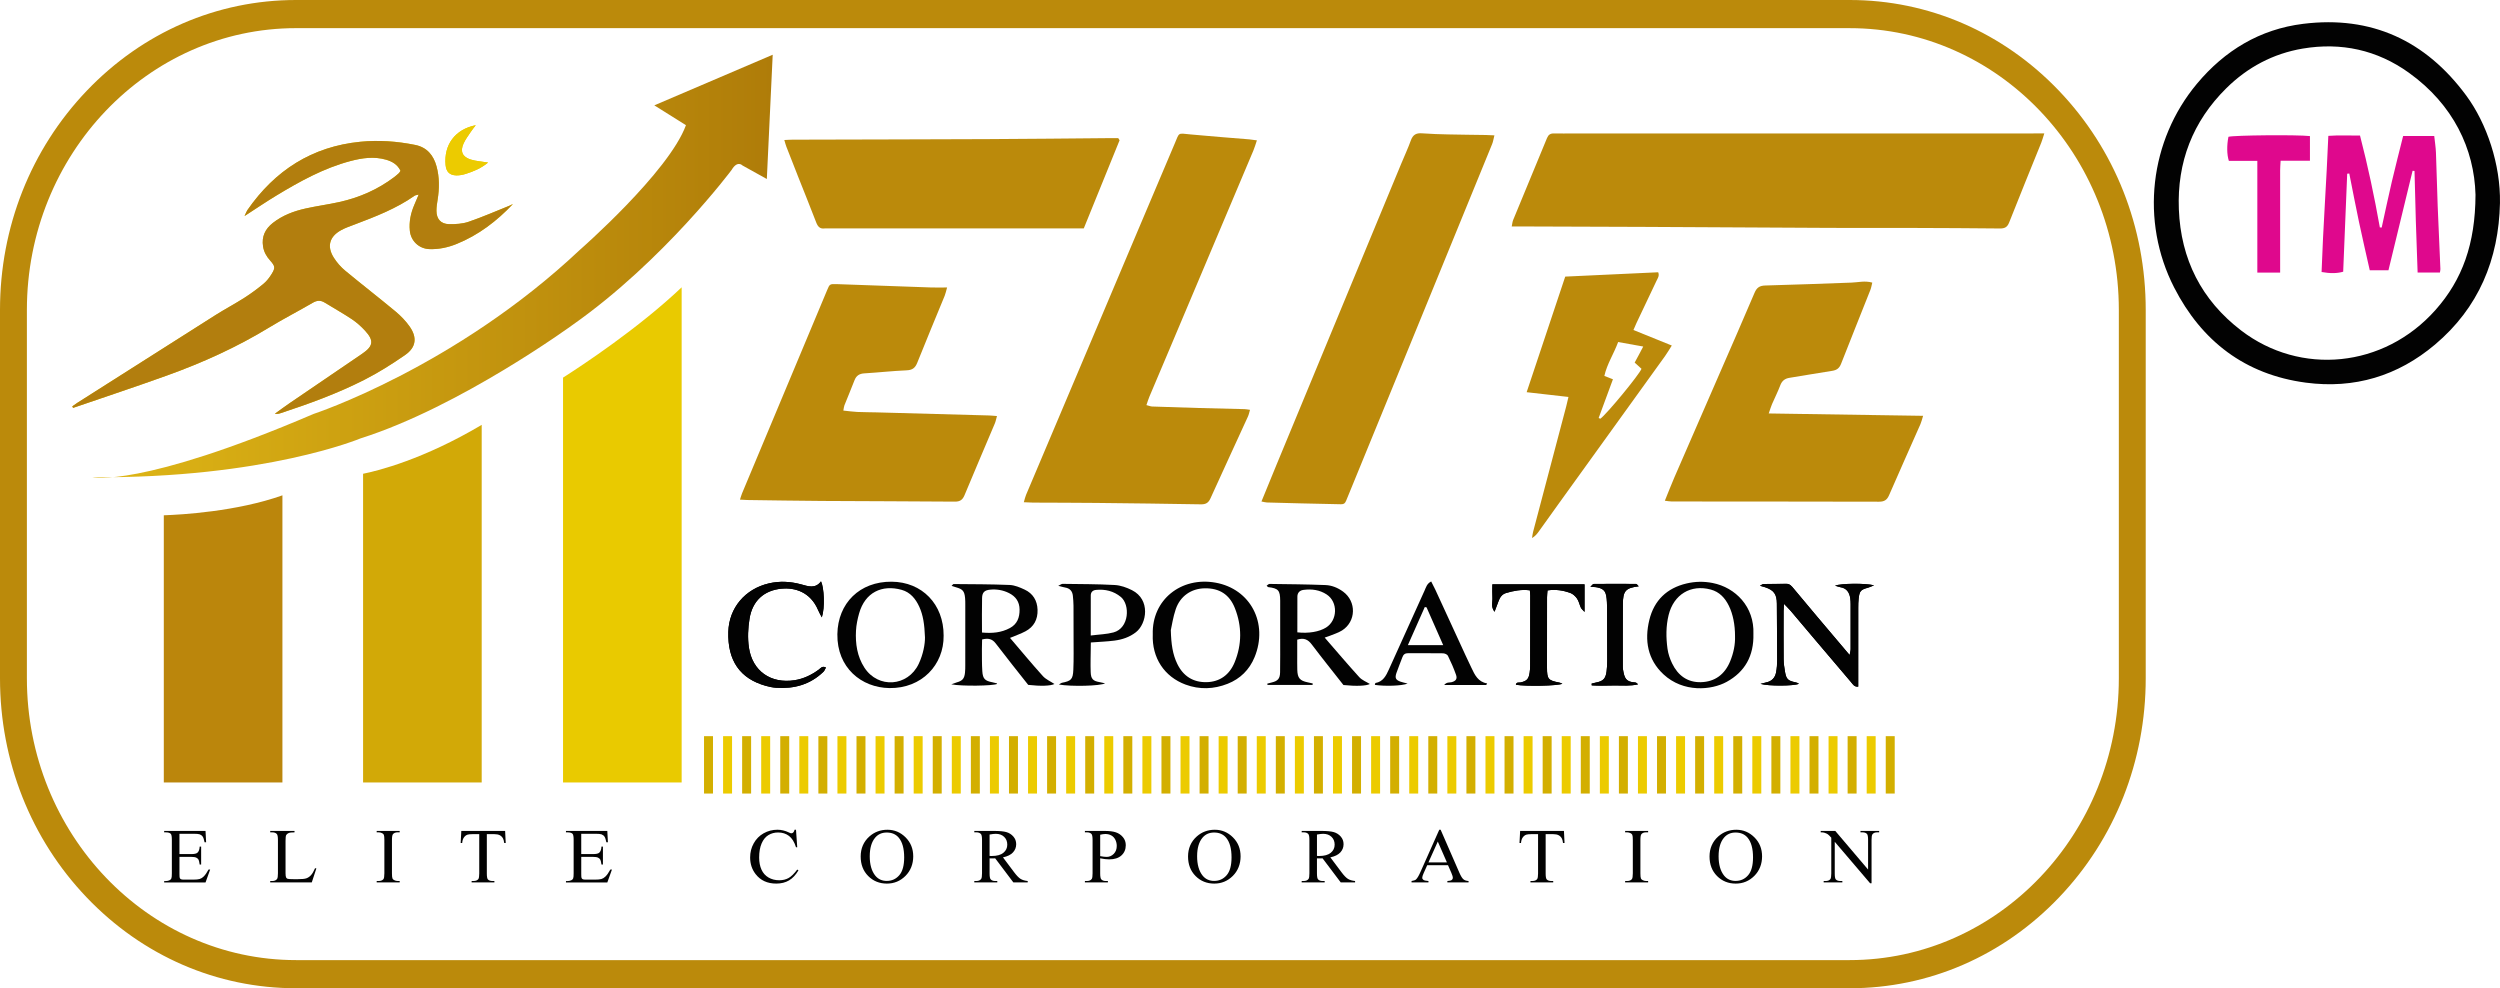 <?xml version="1.0" encoding="UTF-8"?> <svg xmlns="http://www.w3.org/2000/svg" xmlns:xlink="http://www.w3.org/1999/xlink" id="Layer_1" data-name="Layer 1" viewBox="0 0 2603.53 1029.18"><defs><style> .cls-1 { fill: #df088d; } .cls-2 { fill: #bb8a0b; } .cls-3 { fill: #d3af00; } .cls-4 { fill: #020202; } .cls-5 { fill: #bb860c; } .cls-6 { fill: #d2a907; } .cls-7 { fill: #eccb00; } .cls-8 { fill: url(#linear-gradient); } .cls-9 { fill: #e9ca00; } .cls-10 { fill: #b27e0e; } </style><linearGradient id="linear-gradient" x1="96" y1="277.31" x2="804.71" y2="277.31" gradientUnits="userSpaceOnUse"><stop offset="0" stop-color="#dfb716"></stop><stop offset="1" stop-color="#af7c09"></stop></linearGradient></defs><g><path class="cls-4" d="m1832.8,610.01c2.7.77,4.12,1.12,5.51,1.59,9.1,3.07,12.07,7.3,12.12,17.03.11,19.57.32,39.14.33,58.71,0,4.26-.32,8.59-1.09,12.78-1.06,5.78-4.6,9.47-10.46,10.6-1.6.31-3.17.8-5.81,1.48,7.99,2.48,35.08,2.21,39.74,0-.11-.22-.16-.56-.33-.62-.95-.36-1.9-.75-2.89-.96-8.02-1.69-9.7-3.25-11.05-11.25-.71-4.21-1.34-8.49-1.38-12.75-.15-16.89-.06-33.78-.04-50.67,0-1.73.2-3.46.42-7.08,3.17,3.32,5.2,5.25,7.01,7.38,8.62,10.13,17.16,20.32,25.75,30.47,12.37,14.61,24.73,29.24,37.17,43.79,1.76,2.06,3.17,4.99,7.37,4.56,0-2.83,0-5.44,0-8.05,0-24.66-.02-49.33.02-73.99,0-3.21.06-6.45.42-9.63.89-7.99,2.13-9.28,9.81-11.39,1.75-.48,3.41-1.31,6.26-2.44-8.96-2.33-34.53-2.04-40.67.34,2.3.68,3.89,1.35,5.55,1.61,6.51,1.01,9.39,5.36,10.31,11.48.32,2.11.38,4.27.39,6.41.04,15.55.06,31.1,0,46.65,0,1.65-.55,3.29-1.05,6.1-11.82-13.96-22.82-26.92-33.77-39.92-8.22-9.76-16.36-19.59-24.57-29.36-2.03-2.42-3.89-4.98-7.66-4.88-7.89.19-15.78.07-23.67.19-.84.01-1.66.79-3.75,1.84Z"></path><path class="cls-4" d="m855.86,642.91c3.41-10.29,2.33-31.04-.85-37.48-6.06,8.07-13.41,5.1-20.91,3.08-11.04-2.97-22.15-3.6-33.5-.94-24.67,5.78-41.42,25.53-42.13,50.38-.85,29.98,12.12,48.78,39,56.29,3.53.99,7.18,1.76,10.82,2.01,18.63,1.27,35.45-3.27,49.29-16.71,1.11-1.08,1.64-2.76,2.57-4.39-4-2.01-5.59.82-7.54,2.24-7.58,5.55-15.79,9.52-25.09,10.98-24.6,3.86-43.94-9.35-47.59-33.99-1.46-9.87-.97-20.41.67-30.29,3.04-18.42,15.03-29.29,33.23-31.04,13.78-1.32,30.12,3.29,38.17,22.33,1.09,2.59,2.56,5.02,3.85,7.52Z"></path><path class="cls-4" d="m1593.2,614.77c.19,2.44.42,4.01.42,5.58,0,24.38-.03,48.76-.1,73.14,0,2.4-.21,4.82-.57,7.19-.99,6.57-3.01,8.58-9.38,10.01-1.73.39-4.34-.73-4.94,2.43,10.46,1.77,43.47,1.18,48.45-1.06-1.28-.52-2.12-1.03-3.02-1.2-11.81-2.22-12.98-3.56-13-15.66-.03-24.38,0-48.76.04-73.14,0-2.32.32-4.64.51-7.21,8.47-1.28,16.22-.05,23.64,2.61,2.74.98,5.39,3.42,7.1,5.89,1.9,2.75,2.53,6.37,3.99,9.48.62,1.33,1.94,2.32,3.82,4.46v-28.78h-95.98c0,4.93-.24,9.44.07,13.91.31,4.48-1.93,9.35,2.18,14.7,1.56-4.13,2.81-7.23,3.9-10.39,1.46-4.24,3.7-7.88,8.12-9.17,7.82-2.29,15.76-3.91,24.75-2.8Z"></path><path class="cls-4" d="m1656.24,611.07c16.1.38,16.55,5.79,17.21,15.93.12,1.87.18,3.74.19,5.61.07,18.47.15,36.94.14,55.41,0,3.74-.19,7.5-.67,11.21-.98,7.57-3.58,10.18-10.86,11.54-1.59.3-3.14.76-4.72,1.15.04.62.09,1.24.13,1.86,7.88.56,15.83.09,23.73.07,8.12-.02,16.31.73,24.44-1.13-1-1.28-2.06-1.98-3.15-2.04-9.36-.49-11-4.34-12.45-13.4-.25-1.57-.22-3.2-.22-4.81,0-21.15-.07-42.29.08-63.44.1-13.72,2.86-16.76,16.49-18.42-1.17-1.1-1.95-2.49-2.74-2.49-14.71-.12-29.42-.13-44.13.03-.93,0-1.85,1.51-3.46,2.93Z"></path><path class="cls-4" d="m1051.86,664.34c11.6,13.58,22.59,26.89,34.14,39.68,3.23,3.57,8.09,5.61,12.14,8.31-4.2,2.03-14.19,2.39-27.34.91-11.28-14.32-22.77-28.59-33.87-43.19-3.67-4.82-7.86-5.66-14.16-4.11-.06,3.1-.22,6.45-.19,9.81.06,7.77-.1,15.56.42,23.3.53,7.94,2.79,10.02,10.54,11.49,1.51.29,3,.7,4.49,1.1.16.04.23.41.34.63-4.38,2.03-36.74,2.55-47.69.4,2.8-1,4.24-1.61,5.73-2.03,5.88-1.66,7.86-3.84,8.54-9.97.29-2.65.3-5.35.3-8.03.03-20.91.03-41.81.02-62.72,0-2.41,0-4.83-.22-7.23-.68-7.07-2.46-9.11-9.27-11.03-1.44-.41-2.86-.9-4.8-1.52,1.06-.98,1.59-1.9,2.11-1.9,19.44.19,38.89.14,58.31.95,5.31.22,10.76,2.52,15.7,4.84,8.59,4.03,13.12,11.33,13.43,21.04.32,10.03-3.85,17.72-12.58,22.37-4.81,2.56-10.02,4.32-16.09,6.87Zm-29.21-5.62c10.72,1,20.17.12,29.05-4.65,7.66-4.11,10.18-10.93,10.1-19.3-.08-8.15-4.09-13.63-10.94-17.09-6.23-3.15-12.92-4.29-19.86-3.59-5.61.56-8.11,2.75-8.26,8.62-.29,11.71-.09,23.43-.09,36.02Z"></path><path class="cls-4" d="m1366.93,713.32h-46.95c-.07-.46-.13-.91-.2-1.37,1.57-.42,3.13-.87,4.7-1.24,6.24-1.5,8.51-3.95,8.62-10.52.2-12.05.09-24.11.1-36.16.01-12.86.07-25.71,0-38.57-.06-10.72-1.94-12.73-12.54-14.05-.4-.05-.73-.66-1.58-1.48,1.14-.72,2.09-1.84,3.03-1.82,19.43.27,38.87.42,58.28,1.18,6.56.26,12.8,2.81,18.29,6.81,14.11,10.29,13.68,31.2-1.13,40.51-4.17,2.62-9.1,3.99-13.7,5.9-1.13.47-2.31.8-4.31,1.49,12.34,14.2,23.95,27.93,36.03,41.21,2.88,3.17,7.37,4.82,11.02,7.11-3.78,2.03-14.13,2.47-27.51,1.08-11.06-14.1-22.23-27.97-32.95-42.19-3.85-5.11-8.03-7.33-15.18-5.07,0,5.43,0,11.22,0,17.01,0,4.82-.07,9.65.07,14.46.25,8.54,2.64,11.29,10.93,13.01,1.72.36,3.43.76,5.15,1.14-.06.52-.12,1.04-.19,1.56Zm-15.87-54.79c11.76,1.34,22.81-.61,29.85-4.96,12.17-7.53,12.65-26.62.72-34.47-7.36-4.84-15.65-5.91-24.19-4.78-3.77.5-6.31,2.86-6.34,6.95-.1,12.25-.04,24.49-.04,37.25Z"></path><path class="cls-4" d="m1826.02,660.13c.57,22.99-8.89,39.58-27.9,50-15.94,8.74-45.05,11.31-65.7-7.83-16.63-15.42-19.98-35.42-14.78-56.71,4.98-20.43,18.33-33.15,38.64-37.94,9.06-2.14,18.07-2.33,27.3-.51,23.78,4.69,43.56,24.79,42.44,53Zm-19.13,2.44c.03-11.93-2.19-23.09-6.41-31.66-4.04-8.21-9.76-14.49-18.88-16.95-20.74-5.6-38.62,5.1-43.88,26.58-2.84,11.59-2.76,23.43-1.15,35.14.72,5.2,2.51,10.45,4.79,15.19,6.05,12.59,16.08,19.95,30.08,19.56,14.5-.4,24.76-8.07,30.38-21.74,3.48-8.47,5.36-17.35,5.07-26.12Z"></path><path class="cls-4" d="m982.7,661.92c.41,30.38-22.74,55.13-56.47,54.65-29.06-.41-54.7-21.16-54.18-56.11.48-32.42,23.37-54.89,56.42-54.67,31.86.21,54.36,23.5,54.23,56.13Zm-19.41,1.9c-.54-13.97-1.98-23.22-5.9-31.85-3.77-8.32-9.4-15.18-18.33-17.68-20.66-5.79-38.19,2.76-44.33,24.36-1.67,5.88-2.96,12.04-3.29,18.13-.73,13.58,1.24,26.87,8.74,38.46,14.34,22.15,45.36,19.92,56.62-3.96,4.74-10.05,6.57-20.84,6.49-27.46Z"></path><path class="cls-4" d="m1200.51,660.64c-1.07-36.09,29.61-60.24,65.3-53.87,36.64,6.54,55.14,42.4,40.75,77.55-5.43,13.25-15.02,22.62-28.05,27.77-14.41,5.7-29.25,6.26-43.91.83-21.99-8.15-35.07-27.77-34.09-52.27Zm18.79-4.4c.38,14.8,1.99,25.3,6.73,35.12,6.21,12.85,16.63,19.3,30.4,19.05,13.94-.25,24.03-7.72,29.35-20.7,7.62-18.59,7.65-37.61.27-56.33-5.65-14.35-16.18-20.98-31.47-20.71-13.93.24-25.45,8.02-30.13,21.71-2.82,8.24-4.06,17.05-5.15,21.86Z"></path><path class="cls-4" d="m1832.8,610.01c2.08-1.06,2.91-1.83,3.75-1.84,7.89-.12,15.79,0,23.67-.19,3.77-.09,5.63,2.47,7.66,4.88,8.21,9.77,16.35,19.6,24.57,29.36,10.95,13,21.96,25.96,33.77,39.92.5-2.81,1.05-4.46,1.05-6.1.06-15.55.03-31.1,0-46.65,0-2.14-.07-4.3-.39-6.41-.92-6.12-3.8-10.47-10.31-11.48-1.66-.26-3.26-.93-5.55-1.61,6.14-2.39,31.7-2.67,40.67-.34-2.84,1.12-4.51,1.95-6.26,2.44-7.68,2.11-8.91,3.4-9.81,11.39-.36,3.19-.42,6.42-.42,9.63-.03,24.66-.02,49.33-.02,73.99,0,2.61,0,5.23,0,8.05-4.2.43-5.61-2.5-7.37-4.56-12.44-14.55-24.8-29.18-37.17-43.79-8.59-10.15-17.14-20.34-25.75-30.47-1.81-2.13-3.85-4.06-7.01-7.38-.22,3.61-.42,5.34-.42,7.08-.03,16.89-.11,33.78.04,50.67.04,4.26.67,8.54,1.38,12.75,1.35,8.01,3.03,9.57,11.05,11.25.99.21,1.94.6,2.89.96.16.06.22.41.33.62-4.65,2.22-31.74,2.49-39.74,0,2.64-.68,4.21-1.17,5.81-1.48,5.85-1.13,9.39-4.81,10.46-10.6.77-4.19,1.09-8.51,1.09-12.78-.01-19.57-.22-39.14-.33-58.71-.05-9.73-3.02-13.96-12.12-17.03-1.38-.47-2.81-.81-5.51-1.59Z"></path><path class="cls-4" d="m1102.74,712.87c1.82-1.1,2.39-1.67,3.04-1.79,9.71-1.91,11.55-3.5,12-13.5.5-11.22.23-22.48.25-33.73.02-10.98.02-21.96-.07-32.94-.03-3.47-.31-6.95-.66-10.41-.49-4.84-3.07-7.78-7.9-8.61-1.97-.34-3.9-.95-7.33-1.81,2.41-1.13,3.45-2.05,4.47-2.04,18.12.25,36.25.19,54.33,1.19,6.09.33,12.43,2.58,17.96,5.37,19.65,9.89,15.46,35.01,4.11,43.81-6.71,5.21-14.41,7.72-22.54,8.75-7.77.99-15.63,1.26-24.39,1.92-.09,5.94-.22,11.99-.26,18.04-.03,4.28-.06,8.57.11,12.85.29,7.09,2.3,9.22,9.37,10.42,1.66.28,3.3.72,5.61,1.23-4.91,2.82-35.56,3.53-48.11,1.25Zm33.16-51.04c8.83-1.14,16.54-1.27,23.76-3.23,16.42-4.48,17.38-28.83,7.61-36.91-7.5-6.2-16.33-8.28-25.85-7.36-3.25.32-5.46,2.15-5.48,5.69-.07,13.32-.03,26.64-.03,41.81Z"></path><path class="cls-4" d="m1547.74,713.4h-43.8c2.76-3.38,5.61-2.35,7.87-2.99,4.31-1.22,6.02-3.36,4.52-7.65-2.38-6.78-5.3-13.4-8.47-19.84-.7-1.42-3.38-2.53-5.16-2.56-12.09-.21-24.18-.03-36.27-.11-3.07-.02-4.89,1.2-5.94,4.11-2.01,5.51-4.35,10.91-6.23,16.47-1.8,5.32-.73,7.33,4.34,9.1,2.06.72,4.22,1.13,7.28,1.94-5.79,2.47-23.76,2.97-34.13,1.37.25-.72.39-1.92.73-1.98,7.88-1.35,10.97-7.56,13.88-13.99,12.41-27.47,24.81-54.94,37.26-82.39,1.48-3.27,2.35-7.09,6.83-9.34,1.54,3.05,3.01,5.77,4.31,8.58,10.5,22.76,20.96,45.55,31.44,68.31,2.01,4.36,4.1,8.68,6.15,13.02,3.46,7.32,6.85,14.7,16.36,16.27-.32.56-.64,1.13-.95,1.69Zm-62.11-80.92c-.62-.1-1.23-.2-1.85-.3-5.77,13.01-11.55,26.02-17.59,39.64h36.76c-6.04-13.72-11.68-26.53-17.32-39.34Z"></path><path class="cls-4" d="m855.86,642.91c-1.29-2.5-2.76-4.93-3.85-7.52-8.05-19.04-24.39-23.66-38.17-22.33-18.2,1.75-30.19,12.63-33.23,31.04-1.63,9.89-2.13,20.43-.67,30.29,3.64,24.63,22.98,37.85,47.59,33.99,9.3-1.46,17.51-5.43,25.09-10.98,1.94-1.42,3.53-4.25,7.54-2.24-.93,1.63-1.47,3.32-2.57,4.39-13.84,13.43-30.66,17.98-49.29,16.71-3.64-.25-7.29-1.02-10.82-2.01-26.88-7.52-39.86-26.31-39-56.29.71-24.85,17.46-44.59,42.13-50.38,11.36-2.66,22.46-2.03,33.5.94,7.5,2.02,14.85,4.98,20.91-3.08,3.18,6.44,4.26,27.18.85,37.48Z"></path><path class="cls-4" d="m1593.2,614.77c-8.99-1.11-16.93.51-24.75,2.8-4.42,1.29-6.65,4.94-8.12,9.17-1.09,3.16-2.34,6.26-3.9,10.39-4.12-5.35-1.87-10.23-2.18-14.7-.31-4.47-.07-8.97-.07-13.91h95.98v28.78c-1.88-2.15-3.2-3.14-3.82-4.46-1.46-3.11-2.09-6.73-3.99-9.48-1.71-2.48-4.36-4.91-7.1-5.89-7.42-2.66-15.17-3.89-23.64-2.61-.19,2.57-.5,4.89-.51,7.21-.04,24.38-.07,48.76-.04,73.14.01,12.1,1.19,13.43,13,15.66.9.17,1.74.68,3.02,1.2-4.99,2.24-37.99,2.83-48.45,1.06.6-3.16,3.21-2.04,4.94-2.43,6.38-1.43,8.39-3.45,9.38-10.01.36-2.37.56-4.79.57-7.19.07-24.38.09-48.76.1-73.14,0-1.57-.23-3.14-.42-5.58Z"></path><path class="cls-4" d="m1656.24,611.07c1.61-1.41,2.53-2.92,3.46-2.93,14.71-.15,29.42-.15,44.13-.03.79,0,1.57,1.39,2.74,2.49-13.63,1.66-16.4,4.7-16.49,18.42-.15,21.14-.07,42.29-.08,63.44,0,1.6-.03,3.23.22,4.81,1.45,9.06,3.1,12.91,12.45,13.4,1.09.06,2.15.76,3.15,2.04-8.14,1.86-16.33,1.11-24.44,1.13-7.9.02-15.85.48-23.73-.07-.04-.62-.09-1.24-.13-1.86,1.57-.39,3.13-.85,4.72-1.15,7.28-1.36,9.89-3.97,10.86-11.54.48-3.7.67-7.47.67-11.21.01-18.47-.07-36.94-.14-55.41,0-1.87-.07-3.75-.19-5.61-.66-10.15-1.1-15.56-17.21-15.93Z"></path></g><path class="cls-2" d="m1926.24,1029.18H308.35c-82.36,0-159.8-33.58-218.04-94.55C32.07,873.65,0,792.59,0,706.36v-383.54c0-86.23,32.07-167.29,90.31-228.27C148.55,33.58,225.99,0,308.35,0h1617.88c82.36,0,159.8,33.58,218.04,94.55,58.24,60.97,90.31,142.04,90.31,228.27v383.54c0,86.23-32.07,167.29-90.31,228.27-58.24,60.97-135.67,94.55-218.04,94.55ZM308.35,29.31C153.77,29.31,28,160.98,28,322.82v383.54c0,161.84,125.77,293.5,280.35,293.5h1617.88c154.59,0,280.35-131.67,280.35-293.5v-383.54c0-161.84-125.77-293.5-280.35-293.5H308.35Z"></path><g><path class="cls-4" d="m2603.5,211.39c-1.3,58.87-22.2,109.1-67.67,147.47-38.77,32.71-84.04,46.34-134.51,39.64-63.25-8.4-108.51-43.17-137.14-99.09-35.43-69.23-25.54-153.15,23.68-212.13,28.95-34.7,65.69-56.89,110.7-62.46,71.06-8.79,127.61,17.42,169.89,74.79,21.32,28.94,35.76,71.67,35.05,111.79Zm-25.48-8.61c-1.27-47.52-23.02-93.77-69.36-127.01-33.11-23.76-70.51-31.93-110.63-25.16-30.72,5.19-57.37,19.37-79.53,41.28-35.06,34.66-51.35,77.07-49.42,126.14,2.04,51.92,23.47,94.44,64.87,126.15,61.69,47.25,148.59,39.22,202.39-21.36,27.98-31.51,41.49-68.86,41.68-120.04Z"></path><path class="cls-1" d="m2487.38,281.45h-19.49c-3.78-16.87-7.68-33.61-11.24-50.43-3.54-16.73-6.73-33.53-10.07-50.3l-2.18.18c-1.39,34.07-2.79,68.14-4.18,102.07-6.27,1.81-13.35,1.95-22.5.31,1.59-46.8,5.09-93.68,7.03-141.79,10.78-.81,21.54-.23,33-.31,8.2,31.76,14.96,63.6,20.65,95.69.64.02,1.29.05,1.93.07,3.51-15.93,6.85-31.91,10.57-47.79,3.69-15.77,7.77-31.45,11.76-47.51h32.39c.62,5.83,1.55,11.54,1.78,17.27.74,18.62,1.1,37.26,1.82,55.88.84,21.81,1.9,43.6,2.82,65.4.04,1.01-.27,2.04-.5,3.62h-23.23c-.64-18.17-1.32-35.91-1.86-53.65-.53-17.37-.92-34.74-1.37-52.1-.67-.07-1.34-.14-2.01-.21-8.34,34.4-16.69,68.8-25.13,103.61Z"></path><path class="cls-1" d="m2350.8,167.55h-29.63c-2.15-6.52-2.21-16.21-.45-25.09,5.71-1.64,71.25-2.28,84.88-.75v25.65h-30.52c-.21,3.87-.51,6.94-.51,10.02-.03,32.47-.01,64.95,0,97.42,0,2.86,0,5.72,0,9.09h-23.76v-116.35Z"></path></g><g><path class="cls-2" d="m2117.71,138.98c-159.78,0-319.56,0-479.34.01-6.69,0-13.38.14-20.07-.02-3.73-.09-5.81,1.35-7.25,4.86-11.67,28.46-23.52,56.85-35.24,85.28-.74,1.78-.87,3.82-1.49,6.72,4,0,6.9,0,9.79,0,42.82.15,85.64.25,128.46.46,64.76.32,129.52.75,194.28,1.04,28.9.13,57.81-.02,86.72.06,29.71.09,59.41.23,89.12.55,4.88.05,7.68-1.22,9.62-6.14,10.98-27.87,22.35-55.58,33.54-83.36,1.07-2.65,1.79-5.43,3.1-9.5-4.49,0-7.86,0-11.23,0Z"></path><path class="cls-2" d="m1239.53,139.95c-13.24-1.27-11.08-2.42-16.21,9.67-25.64,60.3-51.08,120.7-76.62,181.05-26.05,61.58-52.14,123.15-78.17,184.74-.88,2.09-1.34,4.36-2.31,7.61,3.91.17,6.74.38,9.57.4,21.95.12,43.89.1,65.84.33,36.38.38,72.77.83,109.15,1.47,5,.09,7.75-1.63,9.79-6.14,12.92-28.5,26.07-56.9,39.08-85.36.93-2.03,1.34-4.3,2.12-6.92-2.52-.34-4.08-.69-5.64-.73-16.31-.43-32.63-.76-48.94-1.21-15.78-.43-31.55-.94-47.33-1.52-1.72-.06-3.42-.82-5.96-1.47,1.14-3.27,1.94-6.02,3.04-8.64,6.95-16.52,13.98-33,20.95-49.5,29.14-68.97,58.28-137.94,87.38-206.92,1.31-3.1,2.22-6.37,3.68-10.64-3.71-.5-5.78-.86-7.87-1.04-20.52-1.72-41.06-3.2-61.56-5.17Z"></path><path class="cls-2" d="m913.66,429.47c-6.96-.19-13.92-.14-20.87-.46-4.71-.22-9.39-.91-14.51-1.44.47-2.4.54-4.02,1.1-5.44,3.45-8.7,7.13-17.31,10.48-26.04,1.87-4.87,5.04-6.95,10.27-7.26,14.68-.89,29.32-2.53,44.01-3.16,6-.26,8.92-2.42,11.11-7.92,9.29-23.35,19.05-46.53,28.58-69.79.87-2.12,1.3-4.42,2.49-8.57-6.77,0-11.81.15-16.84-.02-32.62-1.13-65.23-2.37-97.85-3.47-7.61-.26-7.6-.06-10.23,6.22-29.55,70.56-59.1,141.12-88.63,211.69-.79,1.89-1.3,3.91-2.16,6.51,3.05.17,5.4.38,7.75.41,25.95.35,51.89.8,77.84.97,46.03.29,92.06.32,138.09.71,5.42.05,8.14-1.79,10.18-6.71,10.35-24.95,21.03-49.76,31.53-74.64.97-2.29,1.41-4.8,2.26-7.78-3.53-.27-5.9-.55-8.27-.62-38.77-1.08-77.55-2.14-116.32-3.18Z"></path><path class="cls-2" d="m1845.54,420.56c2.75-6.39,5.94-12.6,8.39-19.1,1.82-4.82,4.73-7.24,9.83-8.02,14.8-2.26,29.52-5.05,44.32-7.25,4.83-.72,7.49-2.84,9.25-7.36,10.05-25.66,20.35-51.22,30.48-76.84.93-2.35,1.31-4.93,2.01-7.69-7.79-2.19-14.65-.24-21.49,0-29.96,1.03-59.92,2.28-89.89,3.02-6.01.15-8.95,2.21-11.26,7.67-12.12,28.57-24.63,56.99-37.01,85.45-15.48,35.58-31.02,71.13-46.45,106.73-3.37,7.77-6.41,15.69-9.92,24.3,2.98.34,5.01.78,7.03.78,72.03.07,144.05.05,216.08.23,5.33.01,8.22-1.77,10.35-6.66,10.77-24.79,21.84-49.44,32.74-74.17,1.02-2.32,1.57-4.85,2.76-8.61-53.83-.82-106.39-1.63-160.78-2.46,1.62-4.63,2.41-7.39,3.54-10.01Z"></path><path class="cls-2" d="m1508.85,140.01c-9.36-.22-18.73-.46-28.06-1.17-5.92-.45-9.37,1.48-11.45,7.23-2.99,8.29-6.73,16.32-10.11,24.47-43.41,104.79-86.83,209.57-130.22,314.36-5,12.08-9.92,24.2-15.31,37.37,2.71.5,4.21.99,5.72,1.03,23.53.62,47.06,1.29,70.6,1.7,11.52.2,9.8,1.49,14.36-9.63,24.87-60.61,49.67-121.25,74.5-181.89,25.03-61.13,50.07-122.26,75.04-183.41,1.05-2.56,1.43-5.39,2.38-9.1-3.74-.17-6.33-.34-8.92-.38-12.85-.21-25.7-.29-38.54-.6Z"></path><path class="cls-2" d="m830.57,182.47c6.5,16.42,13.13,32.78,19.47,49.26,1.66,4.3,3.92,6.85,8.81,6.16,1.05-.15,2.14,0,3.21,0,85.91,0,171.82,0,257.74-.02,2.88,0,5.76,0,8.86,0,12.62-31.09,24.96-61.46,37.29-91.83-.47-.73-.94-1.46-1.41-2.19-3.12,0-6.23-.02-9.35,0-42.27.35-84.55.85-126.82,1.03-67.71.3-135.42.38-203.13.58-2.57,0-5.14.21-8.45.36.85,2.82,1.32,4.85,2.07,6.77,3.87,9.98,7.78,19.93,11.72,29.88Z"></path><path class="cls-2" d="m1741.02,359.84c-13.73-5.56-26.52-10.74-39.93-16.17,1.28-2.96,2.15-5.13,3.15-7.25,6.99-14.74,14.04-29.44,20.97-44.21,1.17-2.5,3.15-4.98,1.65-8.66-32.04,1.49-64.01,2.98-96.81,4.51-13.37,40.05-26.6,79.69-40.18,120.38,15.19,1.73,29.04,3.3,43.54,4.95-.95,4.01-1.55,6.85-2.29,9.65-11.52,43.67-23.07,87.33-34.58,131-.54,2.05-.71,4.19-1.05,6.29,3.21-1.91,5.07-4.14,6.76-6.49,7.19-9.98,14.3-20.02,21.5-30.01,36.74-51,73.52-101.98,110.23-152.99,2.43-3.37,4.5-7,7.04-11Zm-31.55,24.23c-2.34,6.17-36.38,47.41-42.85,51.99-.59-.24-1.19-.48-1.78-.72,4.91-13.32,9.83-26.63,14.89-40.35-3.28-1.29-5.67-2.22-8.93-3.5,2.71-12.34,9.74-22.81,14.36-35.3,8.47,1.52,16.65,2.99,26.12,4.69-1.93,3.66-3.23,6.16-4.55,8.64-1.37,2.56-2.76,5.1-4.37,8.07,2.62,2.38,4.9,4.46,7.12,6.48Z"></path></g><g><path class="cls-7" d="m534.15,212.49c-1.2.59-2.37,1.26-3.6,1.75-14.13,5.66-28.09,11.8-42.47,16.71-6.37,2.18-13.62,2.59-20.44,2.47-8.58-.15-13.07-5.42-13.08-13.99,0-3.85.61-7.72,1.22-11.54,1.87-11.64,1.99-23.26-1.13-34.65-3.13-11.46-9.91-19.82-22.18-22.3-18.85-3.82-37.91-5.21-57.06-3.32-50.47,4.98-89.05,29.86-117.67,71.09-.97,1.4-1.52,3.09-3.05,6.28,12.11-7.83,22.41-14.85,33.06-21.28,24.47-14.79,49.43-28.64,77.36-36.03,12.19-3.22,24.48-4.94,36.92-1.39,6.54,1.87,12.07,5.15,15.1,11.58-.68,1.03-1.02,1.83-1.6,2.37-1.64,1.49-3.31,2.96-5.08,4.29-17.1,12.89-36.31,21.27-57.12,25.88-11.63,2.58-23.48,4.13-35.1,6.73-12.24,2.74-23.89,7.09-33.97,14.96-8.12,6.34-11.92,14.32-10.26,24.69.91,5.69,3.62,10.35,7.41,14.58,5.13,5.72,5.49,7.53,1.57,13.89-2.3,3.73-5.08,7.41-8.42,10.18-6.38,5.29-13.1,10.25-20.08,14.72-9.8,6.27-20.13,11.71-29.97,17.93-48.03,30.39-95.97,60.91-143.93,91.4-1.81,1.15-3.52,2.46-5.27,3.69.27.54.54,1.07.8,1.61,32.73-11.25,65.59-22.13,98.14-33.86,36.82-13.28,72.39-29.34,105.92-49.78,14.9-9.08,30.47-17.07,45.56-25.85,4.37-2.55,8.14-2.81,12.38-.21,9.44,5.8,19.15,11.2,28.36,17.34,5.02,3.35,9.66,7.52,13.76,11.97,9.53,10.35,8.55,16.14-3.15,24.08-25.23,17.13-50.43,34.3-75.61,51.51-5.15,3.52-10.14,7.26-15.21,10.89,2.34.42,4.18,0,5.98-.6,29.77-9.8,59.24-20.5,87.19-34.72,14.76-7.51,28.91-16.44,42.53-25.9,11.43-7.94,12.71-18.16,4.66-29.62-4.08-5.81-9.22-11.11-14.69-15.67-17.27-14.35-35.06-28.08-52.34-42.42-4.61-3.83-8.79-8.58-11.98-13.65-7.38-11.73-4.53-21.93,7.63-28.6,4.58-2.51,9.63-4.21,14.54-6.08,21.52-8.17,43-16.41,62.01-29.82.75-.53,1.88-.53,4.25-1.15-1.86,4.39-3.21,7.6-4.59,10.81-3.67,8.55-5.55,17.42-4.63,26.75,1.06,10.79,9.61,18.85,20.42,19.21,9.85.33,19.3-1.72,28.38-5.4,22.68-9.2,41.72-23.73,58.57-41.54Z"></path><path class="cls-7" d="m495.48,130.37c-21.81,4.33-33.37,20.7-31.45,41.47.65,7.01,4.13,10.66,11.16,10.82,3.24.08,6.63-.57,9.75-1.54,8.24-2.58,16.17-5.89,23.34-11.86-6.73-1.11-12.63-1.43-18.1-3.13-8.73-2.72-11.18-8.59-7.36-16.84,1.95-4.22,4.82-8.03,7.42-11.93,1.61-2.42,3.49-4.67,5.24-6.99Z"></path><path class="cls-10" d="m534.15,212.49c-16.85,17.81-35.89,32.35-58.57,41.54-9.08,3.68-18.53,5.73-28.38,5.4-10.8-.36-19.36-8.41-20.42-19.21-.92-9.33.97-18.2,4.63-26.75,1.37-3.2,2.72-6.41,4.59-10.81-2.37.62-3.49.62-4.25,1.15-19,13.41-40.49,21.65-62.01,29.82-4.91,1.87-9.96,3.56-14.54,6.08-12.16,6.68-15.01,16.88-7.63,28.6,3.19,5.07,7.36,9.82,11.98,13.65,17.28,14.34,35.07,28.07,52.34,42.42,5.48,4.55,10.61,9.86,14.69,15.67,8.05,11.45,6.78,21.68-4.66,29.62-13.62,9.45-27.77,18.39-42.53,25.9-27.95,14.21-57.41,24.92-87.19,34.72-1.79.59-3.64,1.02-5.98.6,5.07-3.64,10.06-7.38,15.21-10.89,25.18-17.21,50.38-34.38,75.61-51.51,11.7-7.95,12.68-13.74,3.15-24.08-4.1-4.45-8.74-8.62-13.76-11.97-9.21-6.14-18.92-11.54-28.36-17.34-4.24-2.6-8.01-2.34-12.38.21-15.09,8.79-30.66,16.77-45.56,25.85-33.53,20.44-69.1,36.51-105.92,49.78-32.55,11.74-65.42,22.61-98.14,33.86-.27-.54-.54-1.07-.8-1.61,1.75-1.23,3.46-2.54,5.27-3.69,47.96-30.49,95.9-61.02,143.93-91.4,9.83-6.22,20.16-11.67,29.97-17.93,6.98-4.46,13.7-9.43,20.08-14.72,3.34-2.77,6.12-6.46,8.42-10.18,3.92-6.36,3.56-8.17-1.57-13.89-3.79-4.23-6.5-8.89-7.41-14.58-1.66-10.38,2.14-18.35,10.26-24.69,10.08-7.87,21.73-12.22,33.97-14.96,11.62-2.6,23.47-4.16,35.1-6.73,20.81-4.61,40.02-12.99,57.12-25.88,1.77-1.33,3.44-2.8,5.08-4.29.58-.53.92-1.33,1.6-2.37-3.04-6.43-8.57-9.72-15.1-11.58-12.43-3.55-24.73-1.83-36.92,1.39-27.93,7.39-52.89,21.24-77.36,36.03-10.65,6.44-20.94,13.46-33.06,21.28,1.53-3.19,2.08-4.88,3.05-6.28,28.62-41.24,67.2-66.11,117.67-71.09,19.15-1.89,38.21-.49,57.06,3.32,12.28,2.49,19.05,10.84,22.18,22.3,3.11,11.39,3,23.02,1.13,34.65-.61,3.82-1.23,7.69-1.22,11.54.02,8.57,4.51,13.83,13.08,13.99,6.83.12,14.07-.29,20.44-2.47,14.38-4.91,28.35-11.05,42.47-16.71,1.24-.5,2.4-1.16,3.6-1.75Z"></path><path class="cls-7" d="m495.48,130.37c-1.76,2.32-3.63,4.57-5.24,6.99-2.6,3.9-5.46,7.71-7.42,11.93-3.81,8.25-1.37,14.11,7.36,16.84,5.47,1.71,11.37,2.02,18.1,3.13-7.18,5.96-15.1,9.28-23.34,11.86-3.12.98-6.51,1.62-9.75,1.54-7.03-.17-10.51-3.81-11.16-10.82-1.92-20.77,9.64-37.14,31.45-41.47Z"></path></g><g><path class="cls-4" d="m186.88,868.26v21.2h12.28c3.19,0,5.32-.46,6.39-1.38,1.43-1.21,2.23-3.35,2.39-6.41h1.52v18.67h-1.52c-.38-2.61-.77-4.28-1.15-5.02-.49-.92-1.31-1.65-2.43-2.17-1.13-.53-2.86-.79-5.19-.79h-12.28v17.68c0,2.37.11,3.82.33,4.33.22.51.6.92,1.15,1.23.55.3,1.59.46,3.13.46h9.48c3.16,0,5.45-.21,6.88-.63,1.43-.42,2.8-1.25,4.12-2.49,1.7-1.63,3.45-4.1,5.23-7.4h1.65l-4.82,13.45h-43.07v-1.46h1.98c1.32,0,2.57-.3,3.75-.91.88-.42,1.48-1.05,1.79-1.9.32-.84.47-2.57.47-5.18v-34.84c0-3.4-.36-5.5-1.07-6.29-.99-1.05-2.64-1.58-4.95-1.58h-1.98v-1.46h43.07l.62,11.75h-1.61c-.58-2.82-1.22-4.76-1.92-5.81-.7-1.05-1.74-1.86-3.11-2.41-1.1-.39-3.04-.59-5.81-.59h-15.33Z"></path><path class="cls-4" d="m328.1,904.14l1.36.28-4.78,14.55h-43.27v-1.46h2.1c2.36,0,4.05-.74,5.07-2.21.58-.84.87-2.79.87-5.85v-34.61c0-3.35-.39-5.44-1.15-6.29-1.07-1.16-2.67-1.74-4.78-1.74h-2.1v-1.46h25.3v1.46c-2.97-.03-5.05.24-6.24.79-1.19.55-2.01,1.25-2.45,2.1s-.66,2.86-.66,6.05v33.7c0,2.19.22,3.69.66,4.51.33.55.84.96,1.52,1.23.69.26,2.83.4,6.43.4h4.08c4.29,0,7.29-.3,9.03-.91s3.31-1.68,4.74-3.22c1.43-1.54,2.86-3.98,4.29-7.3Z"></path><path class="cls-4" d="m416.23,917.5v1.46h-23.94v-1.46h1.98c2.31,0,3.98-.65,5.03-1.94.66-.84.99-2.87.99-6.09v-34.65c0-2.72-.18-4.51-.54-5.38-.27-.66-.84-1.23-1.69-1.7-1.21-.63-2.47-.95-3.79-.95h-1.98v-1.46h23.94v1.46h-2.02c-2.28,0-3.94.65-4.99,1.94-.69.84-1.03,2.87-1.03,6.09v34.65c0,2.72.18,4.51.54,5.38.27.66.85,1.23,1.73,1.7,1.18.63,2.43.95,3.75.95h2.02Z"></path><path class="cls-4" d="m526.04,865.34l.62,12.58h-1.57c-.3-2.21-.71-3.8-1.24-4.75-.85-1.53-1.99-2.66-3.4-3.38-1.42-.72-3.28-1.09-5.58-1.09h-7.87v40.97c0,3.3.37,5.35,1.11,6.17,1.04,1.11,2.65,1.66,4.82,1.66h1.94v1.46h-23.7v-1.46h1.98c2.36,0,4.04-.69,5.03-2.06.6-.84.91-2.77.91-5.78v-40.97h-6.72c-2.61,0-4.46.19-5.56.55-1.43.5-2.65,1.46-3.67,2.89-1.02,1.42-1.62,3.35-1.81,5.77h-1.57l.66-12.58h45.62Z"></path><path class="cls-4" d="m605.31,868.26v21.2h12.28c3.19,0,5.32-.46,6.39-1.38,1.43-1.21,2.23-3.35,2.39-6.41h1.52v18.67h-1.52c-.38-2.61-.77-4.28-1.15-5.02-.49-.92-1.31-1.65-2.43-2.17-1.13-.53-2.86-.79-5.19-.79h-12.28v17.68c0,2.37.11,3.82.33,4.33.22.51.6.92,1.15,1.23.55.3,1.59.46,3.13.46h9.48c3.16,0,5.45-.21,6.88-.63,1.43-.42,2.8-1.25,4.12-2.49,1.7-1.63,3.45-4.1,5.23-7.4h1.65l-4.82,13.45h-43.07v-1.46h1.98c1.32,0,2.57-.3,3.75-.91.88-.42,1.48-1.05,1.79-1.9.32-.84.47-2.57.47-5.18v-34.84c0-3.4-.36-5.5-1.07-6.29-.99-1.05-2.64-1.58-4.95-1.58h-1.98v-1.46h43.07l.62,11.75h-1.61c-.58-2.82-1.22-4.76-1.92-5.81-.7-1.05-1.74-1.86-3.11-2.41-1.1-.39-3.04-.59-5.81-.59h-15.33Z"></path><path class="cls-4" d="m828.97,864.11l1.28,18.23h-1.28c-1.7-5.46-4.14-9.39-7.29-11.79-3.16-2.4-6.95-3.6-11.37-3.6-3.71,0-7.06.9-10.06,2.71s-5.35,4.69-7.07,8.64c-1.72,3.96-2.58,8.87-2.58,14.75,0,4.85.81,9.06,2.43,12.62,1.62,3.56,4.06,6.29,7.31,8.19,3.26,1.9,6.97,2.85,11.15,2.85,3.63,0,6.83-.75,9.6-2.24,2.77-1.49,5.82-4.45,9.15-8.88l1.28.79c-2.8,4.77-6.07,8.27-9.81,10.48-3.74,2.21-8.17,3.32-13.31,3.32-9.26,0-16.43-3.3-21.51-9.89-3.79-4.9-5.69-10.68-5.69-17.32,0-5.35,1.25-10.27,3.75-14.75s5.94-7.96,10.32-10.42c4.38-2.46,9.17-3.7,14.36-3.7,4.04,0,8.02.95,11.95,2.85,1.15.58,1.98.87,2.47.87.74,0,1.39-.25,1.94-.75.71-.71,1.22-1.7,1.52-2.97h1.44Z"></path><path class="cls-4" d="m924.23,864.11c7.25,0,13.54,2.64,18.85,7.93s7.97,11.88,7.97,19.79-2.68,14.91-8.04,20.29c-5.36,5.38-11.84,8.07-19.45,8.07s-14.16-2.62-19.39-7.87c-5.23-5.25-7.85-12.04-7.85-20.37s3.02-15.46,9.07-20.84c5.25-4.67,11.53-7,18.83-7Zm-.78,2.89c-5,0-9.01,1.78-12.03,5.34-3.76,4.43-5.65,10.92-5.65,19.46s1.95,15.49,5.85,20.21c2.99,3.59,6.95,5.38,11.87,5.38,5.25,0,9.58-1.96,13-5.89,3.42-3.93,5.13-10.12,5.13-18.59,0-9.18-1.88-16.02-5.65-20.53-3.02-3.59-7.2-5.38-12.53-5.38Z"></path><path class="cls-4" d="m1070.26,918.97h-14.92l-18.92-25.08c-1.4.05-2.54.08-3.42.08-.36,0-.74,0-1.15-.02s-.84-.03-1.28-.06v15.58c0,3.38.38,5.47,1.15,6.29,1.04,1.16,2.61,1.74,4.7,1.74h2.18v1.46h-23.94v-1.46h2.1c2.36,0,4.05-.74,5.07-2.21.58-.82.87-2.76.87-5.81v-34.65c0-3.38-.38-5.47-1.15-6.29-1.07-1.16-2.67-1.74-4.78-1.74h-2.1v-1.46h20.36c5.93,0,10.31.42,13.13,1.25,2.82.83,5.21,2.36,7.17,4.59,1.96,2.23,2.95,4.88,2.95,7.97,0,3.3-1.12,6.16-3.36,8.58-2.24,2.43-5.71,4.14-10.41,5.14l11.54,15.38c2.64,3.53,4.9,5.88,6.8,7.04,1.9,1.16,4.37,1.9,7.42,2.21v1.46Zm-39.69-27.57c.52,0,.98,0,1.36.02.38.01.7.02.95.02,5.33,0,9.35-1.11,12.05-3.32s4.06-5.04,4.06-8.46-1.09-6.07-3.28-8.17c-2.18-2.1-5.08-3.14-8.68-3.14-1.59,0-3.75.25-6.47.75v22.31Z"></path><path class="cls-4" d="m1145.74,893.85v15.62c0,3.38.38,5.47,1.15,6.29,1.04,1.16,2.62,1.74,4.74,1.74h2.14v1.46h-23.94v-1.46h2.1c2.36,0,4.05-.74,5.07-2.21.55-.82.82-2.76.82-5.81v-34.65c0-3.38-.37-5.47-1.11-6.29-1.07-1.16-2.67-1.74-4.78-1.74h-2.1v-1.46h20.48c5,0,8.94.49,11.83,1.48,2.88.99,5.32,2.66,7.29,5s2.97,5.13,2.97,8.35c0,4.38-1.5,7.94-4.51,10.68-3.01,2.74-7.26,4.11-12.76,4.11-1.35,0-2.8-.09-4.37-.28s-3.24-.46-5.03-.83Zm0-2.25c1.46.26,2.75.46,3.87.59,1.13.13,2.09.2,2.88.2,2.86,0,5.32-1.06,7.4-3.18,2.07-2.12,3.11-4.87,3.11-8.25,0-2.32-.49-4.48-1.48-6.47-.99-1.99-2.39-3.48-4.2-4.47-1.81-.99-3.87-1.48-6.18-1.48-1.4,0-3.2.25-5.4.75v22.31Z"></path><path class="cls-4" d="m1265.15,864.11c7.25,0,13.54,2.64,18.85,7.93,5.32,5.29,7.97,11.88,7.97,19.79s-2.68,14.91-8.04,20.29-11.84,8.07-19.45,8.07-14.16-2.62-19.39-7.87c-5.23-5.25-7.85-12.04-7.85-20.37s3.02-15.46,9.07-20.84c5.25-4.67,11.52-7,18.83-7Zm-.78,2.89c-5,0-9.01,1.78-12.03,5.34-3.76,4.43-5.65,10.92-5.65,19.46s1.95,15.49,5.85,20.21c2.99,3.59,6.95,5.38,11.87,5.38,5.25,0,9.58-1.96,13-5.89,3.42-3.93,5.13-10.12,5.13-18.59,0-9.18-1.88-16.02-5.65-20.53-3.02-3.59-7.2-5.38-12.53-5.38Z"></path><path class="cls-4" d="m1411.19,918.97h-14.92l-18.92-25.08c-1.4.05-2.54.08-3.42.08-.36,0-.74,0-1.15-.02s-.84-.03-1.28-.06v15.58c0,3.38.38,5.47,1.15,6.29,1.04,1.16,2.61,1.74,4.7,1.74h2.18v1.46h-23.94v-1.46h2.1c2.36,0,4.05-.74,5.07-2.21.58-.82.87-2.76.87-5.81v-34.65c0-3.38-.38-5.47-1.15-6.29-1.07-1.16-2.67-1.74-4.78-1.74h-2.1v-1.46h20.36c5.93,0,10.31.42,13.13,1.25,2.82.83,5.21,2.36,7.17,4.59s2.95,4.88,2.95,7.97c0,3.3-1.12,6.16-3.36,8.58s-5.71,4.14-10.41,5.14l11.54,15.38c2.64,3.53,4.9,5.88,6.8,7.04s4.37,1.9,7.42,2.21v1.46Zm-39.69-27.57c.52,0,.97,0,1.36.02s.7.02.95.02c5.33,0,9.35-1.11,12.05-3.32,2.71-2.21,4.06-5.04,4.06-8.46s-1.09-6.07-3.28-8.17c-2.18-2.1-5.08-3.14-8.67-3.14-1.59,0-3.75.25-6.47.75v22.31Z"></path><path class="cls-4" d="m1507.97,901.01h-21.64l-3.79,8.46c-.93,2.08-1.4,3.64-1.4,4.67,0,.82.41,1.54,1.22,2.16.81.62,2.56,1.02,5.25,1.21v1.46h-17.6v-1.46c2.33-.4,3.85-.91,4.53-1.54,1.4-1.27,2.95-3.84,4.66-7.71l19.66-44.14h1.44l19.45,44.61c1.57,3.59,2.99,5.91,4.27,6.98,1.28,1.07,3.06,1.67,5.34,1.8v1.46h-22.05v-1.46c2.23-.11,3.73-.46,4.51-1.07s1.17-1.34,1.17-2.21c0-1.16-.55-2.99-1.65-5.5l-3.38-7.71Zm-1.15-2.93l-9.48-21.67-9.73,21.67h19.21Z"></path><path class="cls-4" d="m1628.71,865.34l.62,12.58h-1.57c-.3-2.21-.71-3.8-1.24-4.75-.85-1.53-1.99-2.66-3.4-3.38-1.42-.72-3.28-1.09-5.58-1.09h-7.87v40.97c0,3.3.37,5.35,1.11,6.17,1.04,1.11,2.65,1.66,4.82,1.66h1.94v1.46h-23.7v-1.46h1.98c2.36,0,4.04-.69,5.03-2.06.6-.84.91-2.77.91-5.78v-40.97h-6.72c-2.61,0-4.46.19-5.56.55-1.43.5-2.65,1.46-3.67,2.89-1.02,1.42-1.62,3.35-1.81,5.77h-1.57l.66-12.58h45.62Z"></path><path class="cls-4" d="m1716.38,917.5v1.46h-23.94v-1.46h1.98c2.31,0,3.98-.65,5.03-1.94.66-.84.99-2.87.99-6.09v-34.65c0-2.72-.18-4.51-.54-5.38-.28-.66-.84-1.23-1.69-1.7-1.21-.63-2.47-.95-3.79-.95h-1.98v-1.46h23.94v1.46h-2.02c-2.28,0-3.94.65-4.99,1.94-.69.84-1.03,2.87-1.03,6.09v34.65c0,2.72.18,4.51.54,5.38.27.66.85,1.23,1.73,1.7,1.18.63,2.43.95,3.75.95h2.02Z"></path><path class="cls-4" d="m1808.23,864.11c7.25,0,13.54,2.64,18.85,7.93,5.32,5.29,7.97,11.88,7.97,19.79s-2.68,14.91-8.04,20.29-11.84,8.07-19.45,8.07-14.16-2.62-19.39-7.87c-5.23-5.25-7.85-12.04-7.85-20.37s3.02-15.46,9.07-20.84c5.25-4.67,11.52-7,18.83-7Zm-.78,2.89c-5,0-9.01,1.78-12.03,5.34-3.76,4.43-5.65,10.92-5.65,19.46s1.95,15.49,5.85,20.21c2.99,3.59,6.95,5.38,11.87,5.38,5.25,0,9.58-1.96,13-5.89,3.42-3.93,5.13-10.12,5.13-18.59,0-9.18-1.88-16.02-5.65-20.53-3.02-3.59-7.2-5.38-12.53-5.38Z"></path><path class="cls-4" d="m1896.11,865.34h15.17l34.16,40.22v-30.93c0-3.3-.38-5.35-1.15-6.17-1.02-1.11-2.62-1.66-4.82-1.66h-1.94v-1.46h19.45v1.46h-1.98c-2.36,0-4.04.69-5.03,2.06-.6.84-.91,2.77-.91,5.78v45.21h-1.48l-36.84-43.19v33.02c0,3.3.37,5.35,1.11,6.17,1.04,1.11,2.65,1.66,4.82,1.66h1.98v1.46h-19.45v-1.46h1.94c2.39,0,4.08-.69,5.07-2.06.6-.84.91-2.77.91-5.78v-37.3c-1.62-1.82-2.85-3.02-3.69-3.6s-2.07-1.12-3.69-1.62c-.8-.24-2.01-.36-3.63-.36v-1.46Z"></path></g><g><rect class="cls-3" x="733.18" y="766.65" width="9.34" height="59.76"></rect><rect class="cls-7" x="753.03" y="766.65" width="9.34" height="59.76"></rect><rect class="cls-7" x="792.72" y="766.65" width="9.34" height="59.76"></rect><rect class="cls-7" x="832.42" y="766.65" width="9.34" height="59.76"></rect><rect class="cls-7" x="872.12" y="766.65" width="9.34" height="59.76"></rect><rect class="cls-7" x="911.82" y="766.65" width="9.34" height="59.76"></rect><rect class="cls-7" x="951.52" y="766.65" width="9.34" height="59.76"></rect><rect class="cls-7" x="991.22" y="766.65" width="9.34" height="59.76"></rect><rect class="cls-7" x="1030.92" y="766.65" width="9.34" height="59.76"></rect><rect class="cls-7" x="1070.62" y="766.65" width="9.34" height="59.76"></rect><rect class="cls-7" x="1110.31" y="766.65" width="9.34" height="59.76"></rect><rect class="cls-7" x="1150.01" y="766.65" width="9.34" height="59.76"></rect><rect class="cls-7" x="1189.71" y="766.65" width="9.34" height="59.76"></rect><rect class="cls-7" x="1229.41" y="766.65" width="9.34" height="59.76"></rect><rect class="cls-7" x="1269.11" y="766.65" width="9.34" height="59.76"></rect><rect class="cls-7" x="1308.81" y="766.65" width="9.34" height="59.76"></rect><rect class="cls-7" x="1348.51" y="766.65" width="9.34" height="59.76"></rect><rect class="cls-7" x="1388.2" y="766.65" width="9.34" height="59.76"></rect><rect class="cls-7" x="1427.9" y="766.65" width="9.34" height="59.76"></rect><rect class="cls-7" x="1467.6" y="766.65" width="9.34" height="59.76"></rect><rect class="cls-7" x="1507.3" y="766.65" width="9.34" height="59.76"></rect><rect class="cls-7" x="1547" y="766.65" width="9.34" height="59.76"></rect><rect class="cls-7" x="1586.7" y="766.65" width="9.34" height="59.76"></rect><rect class="cls-7" x="1626.4" y="766.65" width="9.34" height="59.76"></rect><rect class="cls-7" x="1666.1" y="766.65" width="9.34" height="59.76"></rect><rect class="cls-7" x="1705.79" y="766.65" width="9.34" height="59.76"></rect><rect class="cls-7" x="1745.49" y="766.65" width="9.34" height="59.76"></rect><rect class="cls-7" x="1785.19" y="766.65" width="9.34" height="59.76"></rect><rect class="cls-7" x="1824.89" y="766.65" width="9.34" height="59.76"></rect><rect class="cls-7" x="1864.59" y="766.65" width="9.34" height="59.76"></rect><rect class="cls-7" x="1904.29" y="766.65" width="9.34" height="59.76"></rect><rect class="cls-7" x="1943.99" y="766.65" width="9.34" height="59.76"></rect><rect class="cls-3" x="772.88" y="766.65" width="9.34" height="59.76"></rect><rect class="cls-3" x="812.57" y="766.65" width="9.34" height="59.76"></rect><rect class="cls-3" x="852.27" y="766.65" width="9.34" height="59.76"></rect><rect class="cls-3" x="891.97" y="766.65" width="9.34" height="59.76"></rect><rect class="cls-3" x="931.67" y="766.65" width="9.34" height="59.76"></rect><rect class="cls-3" x="971.37" y="766.65" width="9.34" height="59.76"></rect><rect class="cls-3" x="1011.07" y="766.65" width="9.34" height="59.76"></rect><rect class="cls-3" x="1050.77" y="766.65" width="9.34" height="59.76"></rect><rect class="cls-3" x="1090.46" y="766.65" width="9.34" height="59.76"></rect><rect class="cls-3" x="1130.16" y="766.65" width="9.34" height="59.76"></rect><rect class="cls-3" x="1169.86" y="766.65" width="9.34" height="59.76"></rect><rect class="cls-3" x="1209.56" y="766.65" width="9.34" height="59.76"></rect><rect class="cls-3" x="1249.26" y="766.65" width="9.34" height="59.76"></rect><rect class="cls-3" x="1288.96" y="766.65" width="9.34" height="59.76"></rect><rect class="cls-3" x="1328.66" y="766.65" width="9.34" height="59.76"></rect><rect class="cls-3" x="1368.36" y="766.65" width="9.34" height="59.76"></rect><rect class="cls-3" x="1408.05" y="766.65" width="9.34" height="59.76"></rect><rect class="cls-3" x="1447.75" y="766.65" width="9.34" height="59.76"></rect><rect class="cls-3" x="1487.45" y="766.65" width="9.34" height="59.76"></rect><rect class="cls-3" x="1527.15" y="766.65" width="9.34" height="59.76"></rect><rect class="cls-3" x="1566.85" y="766.65" width="9.34" height="59.76"></rect><rect class="cls-3" x="1606.55" y="766.65" width="9.34" height="59.76"></rect><rect class="cls-3" x="1646.25" y="766.65" width="9.34" height="59.76"></rect><rect class="cls-3" x="1685.95" y="766.65" width="9.34" height="59.76"></rect><rect class="cls-3" x="1725.64" y="766.65" width="9.34" height="59.76"></rect><rect class="cls-3" x="1765.34" y="766.65" width="9.34" height="59.76"></rect><rect class="cls-3" x="1805.04" y="766.65" width="9.34" height="59.76"></rect><rect class="cls-3" x="1844.74" y="766.65" width="9.34" height="59.76"></rect><rect class="cls-3" x="1884.44" y="766.65" width="9.34" height="59.76"></rect><rect class="cls-3" x="1924.14" y="766.65" width="9.34" height="59.76"></rect><rect class="cls-3" x="1963.84" y="766.65" width="9.34" height="59.76"></rect></g><g><path class="cls-5" d="m170.59,814.88h123.53v-299.04c-47.58,16.93-105.49,20.17-123.53,20.79v278.26Z"></path><path class="cls-6" d="m378.12,814.88h123.53v-372.43c-60.59,35.96-107.79,47.76-123.53,50.94v321.49Z"></path><path class="cls-9" d="m586.35,393.26v421.62h123.53V299.21c-44.78,42.52-103.49,81.27-123.53,94.05Z"></path></g><path class="cls-8" d="m714.35,130.37l-32.94-20.66,123.29-52.71-6.12,129.41-25.41-14.12s-5.18-5.65-11.29,4.71c0,0-70.59,94.59-165.65,161.41,0,0-116.71,85.18-220.71,118.12,0,0-99.76,41.88-279.53,40.47,0,0,49.41,11.66,230.59-65.94,0,0,147.29-48.42,277.18-170.77,0,0,92.71-81.03,110.59-129.93Z"></path></svg> 